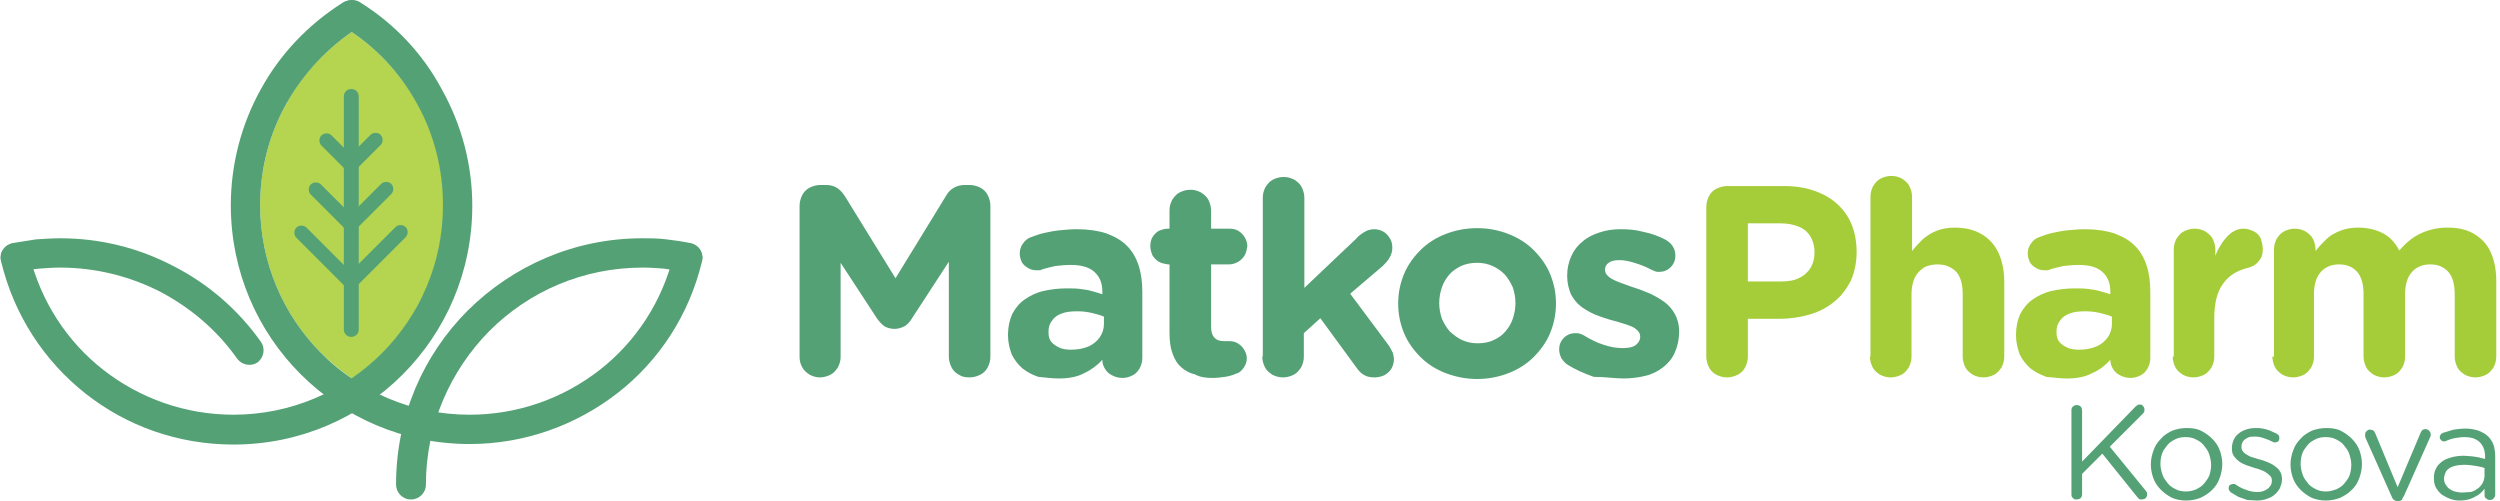 <svg version="1.2" baseProfile="tiny-ps" xmlns="http://www.w3.org/2000/svg" viewBox="0 0 469 94" width="469" height="94">
	<title>logo-svg</title>
	<style>
		tspan { white-space:pre }
		.s0 { fill: #54a175 } 
		.s1 { fill: #a5cd39 } 
		.s2 { fill: #b5d44f } 
	</style>
	<g id="Layer">
		<path id="Layer" fill-rule="evenodd" class="s0" d="m299 70.7c-1.7-0.6-3.4-1.3-5.1-2.4c-0.4-0.3-0.7-0.7-1-1.1c-0.2-0.5-0.4-1-0.4-1.6c0-0.6 0.1-1.1 0.4-1.6c0.3-0.5 0.6-0.8 1.1-1.1c0.5-0.3 1-0.4 1.6-0.4c0.3 0 0.5 0 0.8 0.1c0.3 0.1 0.5 0.2 0.7 0.3c1.3 0.8 2.5 1.4 3.8 1.8c1.2 0.4 2.4 0.6 3.5 0.6c1.2 0 2-0.2 2.5-0.6c0.5-0.4 0.8-0.9 0.8-1.5v-0.1c0-0.4-0.2-0.8-0.5-1.1c-0.3-0.3-0.7-0.6-1.2-0.8c-0.5-0.2-1.1-0.4-1.8-0.6c-0.6-0.2-1.3-0.4-2.1-0.6c-1-0.3-1.9-0.6-2.9-1c-0.9-0.4-1.8-0.9-2.6-1.5c-0.8-0.6-1.4-1.4-1.9-2.3c-0.4-1-0.7-2.1-0.7-3.4v-0.1c0-1.4 0.3-2.6 0.8-3.7c0.5-1.1 1.2-2 2.1-2.7c0.9-0.8 2-1.3 3.2-1.7c1.2-0.4 2.5-0.6 3.9-0.6c1.4 0 2.9 0.1 4.3 0.5c1.5 0.3 2.9 0.8 4.2 1.5c0.5 0.3 1 0.7 1.3 1.2c0.3 0.5 0.5 1 0.5 1.7c0 0.6-0.1 1.1-0.4 1.6c-0.3 0.5-0.6 0.8-1.1 1.1c-0.5 0.3-1 0.4-1.6 0.4c-0.2 0-0.5 0-0.7-0.1c-0.2-0.1-0.5-0.2-0.7-0.3c-1.1-0.6-2.2-1-3.2-1.3c-1-0.3-1.9-0.5-2.7-0.5c-0.9 0-1.6 0.1-2.1 0.5c-0.5 0.3-0.7 0.8-0.7 1.3v0.1c0 0.5 0.3 0.9 0.8 1.3c0.5 0.4 1.2 0.7 2 1c0.9 0.3 1.8 0.7 2.8 1c1 0.3 1.9 0.7 2.9 1.1c1 0.5 1.9 1 2.7 1.6c0.8 0.6 1.4 1.3 1.9 2.2c0.5 0.9 0.8 2 0.8 3.2v0.1c0 1.5-0.3 2.8-0.8 3.9c-0.5 1.2-1.3 2.1-2.2 2.8c-0.9 0.7-2 1.3-3.3 1.6c-1.2 0.3-2.6 0.5-4.1 0.5c-1.7 0-3.4-0.3-5.6-0.3zm-27.8-0.7c-1.8-0.7-3.4-1.7-4.7-3c-1.3-1.3-2.4-2.8-3.1-4.5c-0.7-1.7-1.1-3.5-1.1-5.5v-0.1c0-2 0.4-3.8 1.1-5.5c0.7-1.7 1.8-3.2 3.1-4.5c1.3-1.3 2.9-2.3 4.7-3c1.8-0.7 3.8-1.1 5.9-1.1c2.2 0 4.1 0.4 5.9 1.1c1.8 0.7 3.4 1.7 4.7 3c1.3 1.3 2.4 2.8 3.1 4.5c0.7 1.7 1.1 3.5 1.1 5.5v0.1c0 1.9-0.4 3.8-1.1 5.5c-0.7 1.7-1.8 3.2-3.1 4.5c-1.3 1.3-2.9 2.3-4.7 3c-1.8 0.7-3.8 1.1-5.9 1.1c-2.1 0-4-0.4-5.9-1.1zm9-6.2c0.9-0.4 1.6-0.9 2.2-1.6c0.6-0.7 1.1-1.5 1.4-2.4c0.3-0.9 0.5-1.9 0.5-2.9v-0.1c0-1-0.2-2-0.5-2.9c-0.4-0.9-0.9-1.7-1.5-2.4c-0.7-0.7-1.4-1.2-2.3-1.6c-0.9-0.4-1.8-0.6-2.9-0.6c-1.1 0-2.1 0.2-3 0.6c-0.8 0.4-1.6 0.9-2.2 1.6c-0.6 0.7-1.1 1.5-1.4 2.4c-0.3 0.9-0.5 1.9-0.5 2.9v0.1c0 1 0.2 2 0.5 2.9c0.4 0.9 0.9 1.7 1.5 2.4c0.7 0.6 1.4 1.2 2.3 1.6c0.9 0.4 1.8 0.6 2.9 0.6c1.2 0 2.2-0.2 3-0.6zm-43.3 3.1v-29.8c0-0.8 0.2-1.4 0.5-2c0.4-0.6 0.8-1.1 1.4-1.4c0.6-0.3 1.3-0.5 2-0.5c0.8 0 1.4 0.2 2 0.5c0.6 0.4 1.1 0.8 1.4 1.4c0.3 0.6 0.5 1.3 0.5 2v16.9l9.7-9.2c0.5-0.6 1.1-1 1.6-1.3c0.5-0.3 1.1-0.5 1.8-0.5c0.7 0 1.3 0.2 1.8 0.5c0.5 0.3 0.9 0.8 1.2 1.3c0.3 0.5 0.4 1.1 0.4 1.7c0 0.7-0.2 1.3-0.5 1.8c-0.3 0.6-0.8 1.1-1.3 1.6l-6.1 5.2l7.3 9.8c0.3 0.5 0.5 0.9 0.7 1.3c0.1 0.4 0.2 0.8 0.2 1.2c0 0.7-0.2 1.3-0.5 1.8c-0.3 0.5-0.8 0.9-1.3 1.2c-0.5 0.2-1.1 0.4-1.8 0.4c-0.7 0-1.4-0.1-1.9-0.4c-0.6-0.3-1.1-0.8-1.5-1.4l-6.8-9.3l-3.1 2.8v4.4c0 0.8-0.2 1.4-0.5 2c-0.4 0.6-0.8 1.1-1.4 1.4c-0.6 0.3-1.3 0.5-2 0.5c-0.8 0-1.4-0.2-2-0.5c-0.6-0.4-1.1-0.8-1.4-1.4c-0.3-0.6-0.5-1.3-0.5-2h0.1zm-12.8 3.3c-1-0.2-1.8-0.7-2.5-1.3c-0.7-0.6-1.2-1.4-1.6-2.5c-0.4-1-0.6-2.3-0.6-3.9v-12.9h-0.3c-0.6-0.1-1.2-0.2-1.7-0.5c-0.5-0.3-0.9-0.7-1.2-1.2c-0.2-0.5-0.4-1.1-0.4-1.7c0-0.6 0.1-1.2 0.4-1.7c0.3-0.5 0.7-0.9 1.2-1.2c0.5-0.2 1.1-0.4 1.7-0.4h0.3v-3.4c0-0.8 0.2-1.4 0.5-2c0.4-0.6 0.8-1.1 1.4-1.4c0.6-0.3 1.3-0.5 2-0.5c0.8 0 1.4 0.2 2 0.5c0.6 0.4 1.1 0.8 1.4 1.4c0.3 0.6 0.5 1.3 0.5 2v3.4h3.4c0.6 0 1.2 0.1 1.7 0.4c0.5 0.3 0.9 0.7 1.2 1.2c0.3 0.5 0.5 1.1 0.5 1.7c-0.1 0.6-0.2 1.2-0.5 1.7c-0.3 0.5-0.7 0.9-1.2 1.2c-0.5 0.3-1.1 0.5-1.7 0.5h-3.4v11.7c0 0.9 0.2 1.6 0.6 2c0.4 0.5 1 0.7 1.9 0.7c0.1 0 0.3 0 0.5 0c0.2 0 0.3 0 0.4 0c0.6 0 1.1 0.1 1.6 0.4c0.5 0.3 0.9 0.7 1.2 1.2c0.3 0.5 0.5 1 0.5 1.6c0 0.5-0.1 0.9-0.3 1.3c-0.2 0.4-0.4 0.7-0.7 1c-0.3 0.3-0.6 0.5-1 0.6c-0.7 0.3-1.4 0.5-2.1 0.6c-0.7 0.1-1.5 0.2-2.3 0.2c-1.2 0-2.3-0.1-3.4-0.7zm-29.3 0.5c-1.2-0.4-2.1-0.9-3-1.6c-0.8-0.7-1.5-1.6-2-2.6c-0.4-1.1-0.7-2.3-0.7-3.6v-0.1c0-1.5 0.3-2.8 0.8-3.9c0.6-1.1 1.3-2 2.3-2.7c1-0.7 2.2-1.3 3.5-1.6c1.3-0.3 2.8-0.5 4.4-0.5c0.9 0 1.7 0 2.5 0.1c0.8 0.1 1.5 0.2 2.2 0.4c0.7 0.2 1.4 0.4 2 0.6v-0.5c0-1.6-0.5-2.8-1.5-3.7c-1-0.9-2.5-1.3-4.4-1.3c-1 0-2 0.1-2.9 0.2c-0.9 0.2-1.7 0.4-2.4 0.6c-0.2 0.1-0.4 0.2-0.6 0.2c-0.2 0-0.3 0-0.5 0c-0.6 0-1.1-0.1-1.6-0.4c-0.5-0.3-0.9-0.6-1.2-1.1c-0.2-0.5-0.4-1-0.4-1.6c0-0.7 0.2-1.4 0.6-1.9c0.4-0.6 0.9-1 1.5-1.2c0.8-0.3 1.6-0.6 2.5-0.8c0.9-0.2 1.9-0.4 2.9-0.5c1-0.1 2.1-0.2 3.3-0.2c2.1 0 4 0.3 5.5 0.8c1.6 0.6 2.8 1.3 3.8 2.3c1 1 1.7 2.2 2.2 3.7c0.5 1.5 0.7 3.2 0.7 5v12.4c0 0.7-0.2 1.3-0.5 1.9c-0.3 0.5-0.7 1-1.3 1.3c-0.6 0.3-1.2 0.5-1.9 0.5c-0.8 0-1.4-0.2-2-0.5c-0.6-0.3-1-0.7-1.3-1.2c-0.3-0.5-0.5-1-0.5-1.6v-0.1c-0.9 1-2.1 1.9-3.4 2.5c-1.3 0.7-2.9 1-4.8 1c-1.3 0-2.5-0.2-3.8-0.3zm9.4-5.7c0.9-0.4 1.6-1 2.1-1.7c0.5-0.7 0.8-1.6 0.8-2.5v-1.4c-0.7-0.3-1.5-0.5-2.3-0.7c-0.9-0.2-1.7-0.3-2.7-0.3c-1.2 0-2.1 0.1-2.9 0.4c-0.8 0.3-1.4 0.7-1.8 1.3c-0.5 0.6-0.7 1.3-0.7 2.1v0.1c0 0.7 0.1 1.3 0.5 1.8c0.4 0.5 0.9 0.8 1.5 1.1c0.6 0.3 1.4 0.4 2.2 0.4c1.3 0 2.3-0.2 3.3-0.6zm-54.2-26.4c0-0.7 0.2-1.4 0.5-2c0.3-0.6 0.8-1.1 1.4-1.4c0.6-0.3 1.3-0.5 2-0.5h1.1c0.8 0 1.5 0.2 2.1 0.6c0.6 0.4 1 0.9 1.4 1.5l9.5 15.4l9.5-15.5c0.4-0.7 0.9-1.2 1.5-1.5c0.5-0.3 1.2-0.5 2-0.5h0.9c0.7 0 1.4 0.2 2 0.5c0.6 0.3 1.1 0.8 1.4 1.4c0.3 0.6 0.5 1.3 0.5 2v28.3c0 0.8-0.2 1.4-0.5 2c-0.3 0.6-0.8 1.1-1.4 1.4c-0.6 0.3-1.3 0.5-2 0.5c-0.8 0-1.4-0.1-2-0.5c-0.6-0.3-1.1-0.8-1.4-1.4c-0.3-0.6-0.5-1.3-0.5-2v-17.8l-6.9 10.6c-0.4 0.7-0.9 1.2-1.4 1.5c-0.6 0.3-1.2 0.5-1.9 0.5c-0.7 0-1.4-0.2-1.9-0.5c-0.5-0.4-1-0.9-1.4-1.5l-6.8-10.4v17.7c0 0.7-0.2 1.3-0.5 1.9c-0.4 0.6-0.8 1.1-1.4 1.4c-0.6 0.3-1.3 0.5-2 0.5c-0.7 0-1.3-0.2-1.9-0.5c-0.6-0.4-1.1-0.8-1.4-1.4c-0.3-0.5-0.5-1.2-0.5-1.9v-28.4z" />
		<path id="Layer" fill-rule="evenodd" class="s1" d="m426.6 66.9v-20.1c0-0.8 0.2-1.4 0.5-2c0.4-0.6 0.8-1.1 1.4-1.4c0.6-0.3 1.3-0.5 2-0.5c0.8 0 1.4 0.2 2 0.5c0.6 0.4 1.1 0.8 1.4 1.4c0.3 0.6 0.5 1.3 0.5 2v0.3c0.6-0.8 1.3-1.5 2-2.2c0.7-0.7 1.6-1.2 2.6-1.6c1-0.4 2.1-0.6 3.4-0.6c1.8 0 3.4 0.4 4.7 1.1c1.3 0.7 2.3 1.8 3 3.2c1.2-1.4 2.5-2.5 4-3.2c1.5-0.7 3.2-1.1 5-1.1c1.9 0 3.5 0.3 4.9 1.1c1.4 0.8 2.5 1.9 3.2 3.4c0.7 1.5 1.1 3.3 1.1 5.5v14.2c0 0.8-0.2 1.4-0.5 2c-0.4 0.6-0.8 1.1-1.4 1.4c-0.6 0.3-1.3 0.5-2 0.5c-0.8 0-1.4-0.2-2-0.5c-0.6-0.4-1.1-0.8-1.4-1.4c-0.3-0.6-0.5-1.3-0.5-2v-11.7c0-1.9-0.4-3.3-1.2-4.2c-0.8-0.9-1.9-1.4-3.4-1.4c-1.4 0-2.6 0.5-3.4 1.4c-0.9 1-1.3 2.4-1.3 4.2v11.7c0 0.8-0.2 1.4-0.5 2c-0.4 0.6-0.8 1.1-1.4 1.4c-0.6 0.3-1.3 0.5-2 0.5c-0.8 0-1.4-0.2-2-0.5c-0.6-0.4-1.1-0.8-1.4-1.4c-0.3-0.6-0.5-1.3-0.5-2v-11.7c0-1.9-0.4-3.3-1.2-4.2c-0.8-0.9-1.9-1.4-3.4-1.4c-1.4 0-2.6 0.5-3.4 1.4c-0.9 1-1.3 2.4-1.3 4.2v11.7c0 0.8-0.2 1.4-0.5 2c-0.4 0.6-0.8 1.1-1.4 1.4c-0.6 0.3-1.3 0.5-2 0.5c-0.8 0-1.4-0.2-2-0.5c-0.6-0.4-1.1-0.8-1.4-1.4c-0.3-0.6-0.5-1.3-0.5-2h0.3zm-18.8 0v-20.1c0-0.8 0.2-1.4 0.5-2c0.4-0.6 0.8-1.1 1.4-1.4c0.6-0.3 1.3-0.5 2-0.5c0.8 0 1.4 0.2 2 0.5c0.6 0.4 1.1 0.8 1.4 1.4c0.3 0.6 0.5 1.3 0.5 2v1.2c0.3-0.9 0.8-1.7 1.3-2.5c0.6-0.8 1.1-1.4 1.8-1.9c0.6-0.4 1.3-0.7 2.1-0.7c0.8 0 1.4 0.2 2 0.5c0.6 0.3 1 0.7 1.3 1.3c0.2 0.6 0.4 1.3 0.4 2c0 0.7-0.1 1.3-0.4 1.8c-0.3 0.5-0.7 0.9-1.1 1.2c-0.5 0.3-1 0.5-1.5 0.6c-1.9 0.5-3.5 1.5-4.5 3c-1.1 1.5-1.6 3.7-1.6 6.4v7.2c0 0.8-0.2 1.4-0.5 2c-0.4 0.6-0.8 1.1-1.4 1.4c-0.6 0.3-1.3 0.5-2 0.5c-0.8 0-1.4-0.2-2-0.5c-0.6-0.4-1.1-0.8-1.4-1.4c-0.3-0.6-0.5-1.3-0.5-2h0.2zm-23.9 3.8c-1.1-0.4-2.1-0.9-3-1.6c-0.8-0.7-1.5-1.6-2-2.6c-0.4-1.1-0.7-2.3-0.7-3.6v-0.1c0-1.5 0.3-2.8 0.8-3.9c0.6-1.1 1.3-2 2.3-2.7c1-0.7 2.2-1.3 3.5-1.6c1.3-0.3 2.8-0.5 4.4-0.5c0.9 0 1.7 0 2.5 0.1c0.8 0.1 1.5 0.2 2.2 0.4c0.7 0.2 1.4 0.4 2 0.6v-0.5c0-1.6-0.5-2.8-1.5-3.7c-1-0.9-2.5-1.3-4.4-1.3c-1.1 0-2 0.1-2.9 0.2c-0.9 0.2-1.7 0.4-2.4 0.6c-0.2 0.1-0.4 0.2-0.6 0.2c-0.2 0-0.3 0-0.5 0c-0.6 0-1.1-0.1-1.6-0.4c-0.5-0.3-0.9-0.6-1.2-1.1c-0.2-0.5-0.4-1-0.4-1.6c0-0.7 0.2-1.4 0.6-1.9c0.4-0.6 0.9-1 1.5-1.2c0.8-0.3 1.6-0.6 2.5-0.8c0.9-0.2 1.9-0.4 2.9-0.5c1-0.1 2.1-0.2 3.3-0.2c2.1 0 4 0.3 5.5 0.8c1.6 0.6 2.8 1.3 3.8 2.3c1 1 1.7 2.2 2.2 3.7c0.5 1.5 0.7 3.2 0.7 5v12.4c0 0.7-0.2 1.3-0.5 1.9c-0.3 0.5-0.7 1-1.3 1.3c-0.6 0.3-1.2 0.5-1.9 0.5c-0.8 0-1.4-0.2-2-0.5c-0.6-0.3-1-0.7-1.3-1.2c-0.3-0.5-0.5-1-0.5-1.6v-0.1c-0.9 1-2 1.9-3.4 2.5c-1.3 0.7-2.9 1-4.8 1c-1.3 0-2.5-0.2-3.8-0.3zm9.4-5.7c0.9-0.4 1.6-1 2.1-1.7c0.5-0.7 0.8-1.6 0.8-2.5v-1.4c-0.7-0.3-1.5-0.5-2.3-0.7c-0.9-0.2-1.7-0.3-2.7-0.3c-1.2 0-2.1 0.1-2.9 0.4c-0.8 0.3-1.4 0.7-1.8 1.3c-0.5 0.6-0.7 1.3-0.7 2.1v0.1c0 0.7 0.1 1.3 0.5 1.8c0.4 0.5 0.9 0.8 1.5 1.1c0.6 0.3 1.4 0.4 2.2 0.4c1.3 0 2.3-0.2 3.3-0.6zm-42.4 1.9v-30c0-0.8 0.2-1.4 0.5-2c0.4-0.6 0.8-1.1 1.4-1.4c0.6-0.3 1.3-0.5 2-0.5c0.8 0 1.4 0.2 2 0.5c0.6 0.4 1.1 0.8 1.4 1.4c0.3 0.6 0.5 1.3 0.5 2v10.2c0.6-0.8 1.3-1.5 2-2.2c0.8-0.7 1.6-1.2 2.6-1.6c1-0.4 2.1-0.6 3.4-0.6c2 0 3.6 0.4 5 1.2c1.4 0.8 2.5 2 3.2 3.5c0.7 1.5 1.1 3.3 1.1 5.4v14.1c0 0.8-0.2 1.4-0.5 2c-0.4 0.6-0.8 1.1-1.4 1.4c-0.6 0.3-1.3 0.5-2 0.5c-0.8 0-1.4-0.2-2-0.5c-0.6-0.4-1.1-0.8-1.4-1.4c-0.3-0.6-0.5-1.3-0.5-2v-11.7c0-1.9-0.4-3.3-1.2-4.2c-0.9-0.9-2-1.4-3.5-1.4c-1 0-1.9 0.2-2.6 0.6c-0.7 0.5-1.3 1.1-1.7 1.9c-0.4 0.9-0.6 1.9-0.6 3.1v11.7c0 0.8-0.2 1.4-0.5 2c-0.4 0.6-0.8 1.1-1.4 1.4c-0.6 0.3-1.3 0.5-2 0.5c-0.8 0-1.4-0.2-2-0.5c-0.6-0.4-1.1-0.8-1.4-1.4c-0.3-0.6-0.5-1.3-0.5-2h0.1zm-30.8-28.1c0-0.7 0.2-1.4 0.5-2c0.3-0.6 0.8-1.1 1.4-1.4c0.6-0.3 1.3-0.5 2-0.5h10.7c2.1 0 4 0.3 5.7 0.9c1.7 0.6 3.1 1.4 4.3 2.5c1.2 1.1 2.1 2.4 2.7 3.9c0.6 1.5 0.9 3.2 0.9 5v0.1c0 2-0.4 3.8-1.1 5.4c-0.8 1.5-1.8 2.9-3.1 3.9c-1.3 1.1-2.9 1.9-4.6 2.4c-1.7 0.5-3.6 0.8-5.6 0.8h-6v7.1c0 0.8-0.2 1.4-0.5 2c-0.3 0.6-0.8 1.1-1.4 1.4c-0.6 0.3-1.3 0.5-2 0.5c-0.8 0-1.4-0.2-2-0.5c-0.6-0.3-1.1-0.8-1.4-1.4c-0.3-0.6-0.5-1.3-0.5-2v-28.1zm7.8 14h6.3c1.4 0 2.5-0.2 3.4-0.7c0.9-0.4 1.6-1.1 2.1-1.9c0.5-0.9 0.7-1.8 0.7-2.8v-0.1c0-1.2-0.3-2.2-0.8-3c-0.5-0.8-1.2-1.4-2.2-1.8c-1-0.4-2.1-0.6-3.4-0.6h-6.1v10.9z" />
		<path id="Layer" fill-rule="evenodd" class="s0" d="m459.7 93.6c-0.6-0.2-1.1-0.5-1.6-0.8c-0.5-0.4-0.8-0.8-1.1-1.3c-0.3-0.5-0.4-1.1-0.4-1.8c0-0.7 0.1-1.3 0.4-1.8c0.2-0.5 0.6-0.9 1.1-1.3c0.5-0.4 1.1-0.6 1.8-0.8c0.7-0.2 1.5-0.3 2.3-0.3c0.5 0 1 0.1 1.5 0.1c0.5 0.1 0.9 0.1 1.3 0.2c0.4 0.1 0.8 0.2 1.2 0.3v-0.5c0-0.8-0.2-1.5-0.5-2c-0.3-0.5-0.7-0.9-1.3-1.2c-0.6-0.3-1.3-0.4-2.1-0.4c-0.6 0-1.2 0.1-1.8 0.2c-0.6 0.1-1.1 0.3-1.6 0.5c-0.1 0.1-0.1 0.1-0.2 0.1c-0.1 0-0.2 0-0.2 0c-0.1 0-0.3 0-0.4-0.1c-0.1-0.1-0.2-0.2-0.3-0.3c-0.1-0.1-0.1-0.2-0.1-0.4c0-0.2 0.1-0.4 0.2-0.5c0.1-0.2 0.3-0.2 0.4-0.3c0.7-0.2 1.3-0.4 2-0.6c0.7-0.1 1.5-0.2 2.3-0.2c0.9 0 1.7 0.2 2.4 0.4c0.7 0.3 1.3 0.6 1.8 1.1c0.4 0.4 0.8 1 1 1.6c0.2 0.6 0.3 1.4 0.3 2.2v7.1c0 0.3-0.1 0.5-0.3 0.7c-0.2 0.2-0.4 0.3-0.7 0.3c-0.3 0-0.5-0.1-0.7-0.3c-0.2-0.1-0.3-0.3-0.3-0.6v-1.2c-0.3 0.4-0.7 0.8-1.1 1.1c-0.5 0.3-1 0.6-1.6 0.8c-0.6 0.2-1.2 0.3-2 0.3c-0.6 0-1.2-0.1-1.7-0.3zm3.8-1.3c0.5-0.1 1-0.4 1.4-0.7c0.4-0.3 0.7-0.7 0.9-1.1c0.2-0.4 0.3-0.9 0.3-1.4v-1.3c-0.5-0.2-1.1-0.3-1.7-0.4c-0.6-0.1-1.3-0.2-2.1-0.2c-0.8 0-1.5 0.1-2.1 0.3c-0.6 0.2-1 0.5-1.3 0.9c-0.2 0.4-0.4 0.9-0.4 1.4c0 0.4 0.1 0.8 0.3 1.1c0.2 0.3 0.4 0.6 0.7 0.8c0.3 0.2 0.6 0.4 1 0.5c0.4 0.1 0.9 0.2 1.3 0.2c0.6 0 1.2-0.1 1.7-0.1zm-12.9 1.5c-0.2 0.1-0.4 0.2-0.7 0.2h-0.1c-0.3 0-0.5-0.1-0.7-0.2c-0.1-0.1-0.3-0.3-0.4-0.6l-4.9-11c0-0.1-0.1-0.2-0.1-0.3c0-0.1 0-0.2 0-0.3c0-0.2 0-0.4 0.1-0.5c0.1-0.2 0.3-0.3 0.4-0.4c0.1-0.1 0.3-0.1 0.5-0.1c0.2 0 0.4 0.1 0.6 0.2c0.1 0.1 0.2 0.3 0.3 0.5l4.2 10.1l4.3-10.2c0.1-0.2 0.2-0.4 0.3-0.5c0.2-0.1 0.3-0.2 0.6-0.2c0.3 0 0.5 0.1 0.7 0.3c0.2 0.2 0.3 0.4 0.3 0.7c0 0.1 0 0.2 0 0.3c0 0.1-0.1 0.1-0.1 0.2l-4.9 11c-0.1 0.2-0.3 0.4-0.4 0.8zm-16.9-0.4c-0.8-0.4-1.5-0.9-2.1-1.5c-0.6-0.6-1.1-1.3-1.4-2.1c-0.3-0.8-0.5-1.7-0.5-2.6v-0.1c0-0.9 0.2-1.8 0.5-2.6c0.3-0.9 0.8-1.6 1.4-2.2c0.6-0.7 1.3-1.1 2.1-1.5c0.8-0.3 1.7-0.5 2.7-0.5c1 0 1.9 0.1 2.7 0.5c0.8 0.4 1.5 0.9 2.1 1.5c0.6 0.6 1.1 1.3 1.4 2.1c0.3 0.8 0.5 1.7 0.5 2.6v0.1c0 0.9-0.2 1.8-0.5 2.6c-0.3 0.9-0.8 1.6-1.4 2.2c-0.7 0.7-1.4 1.1-2.2 1.5c-0.8 0.3-1.7 0.5-2.7 0.5c-1 0-1.8-0.2-2.6-0.5zm4.6-1.6c0.6-0.3 1.1-0.6 1.5-1.1c0.4-0.5 0.8-1 1-1.6c0.2-0.6 0.3-1.2 0.3-1.9v-0.1c0-0.7-0.2-1.4-0.4-2c-0.2-0.6-0.6-1.1-1-1.6c-0.4-0.5-0.9-0.8-1.5-1.1c-0.6-0.3-1.2-0.4-1.9-0.4c-0.7 0-1.3 0.1-1.9 0.4c-0.6 0.3-1.1 0.6-1.5 1.1c-0.4 0.5-0.8 1-1 1.6c-0.2 0.6-0.3 1.2-0.3 1.9v0.1c0 0.7 0.2 1.4 0.4 2c0.2 0.6 0.6 1.1 1 1.6c0.4 0.5 0.9 0.8 1.5 1.1c0.6 0.3 1.2 0.4 1.9 0.4c0.7 0 1.3-0.2 1.9-0.4zm-16.7 2c-0.6-0.2-1.1-0.4-1.7-0.6c-0.5-0.3-1-0.6-1.5-0.9c0-0.1-0.1-0.2-0.2-0.3c-0.1-0.1-0.1-0.2-0.1-0.4c0-0.2 0-0.4 0.2-0.6c0.2-0.1 0.4-0.2 0.6-0.2c0.1 0 0.2 0 0.3 0c0.1 0 0.1 0 0.2 0.1c0.6 0.4 1.3 0.8 2 1c0.7 0.3 1.4 0.4 2.1 0.4c0.5 0 1-0.1 1.4-0.3c0.4-0.2 0.7-0.4 0.9-0.7c0.3-0.3 0.4-0.7 0.4-1.1v-0.1c0-0.3-0.1-0.6-0.3-0.8c-0.2-0.2-0.4-0.4-0.7-0.6c-0.3-0.2-0.6-0.4-1-0.5c-0.4-0.2-0.8-0.3-1.2-0.4c-0.5-0.2-1-0.3-1.5-0.5c-0.5-0.2-1-0.4-1.4-0.7c-0.4-0.3-0.7-0.6-1-1c-0.3-0.4-0.4-0.9-0.4-1.5c0-0.5 0.1-1 0.3-1.5c0.2-0.5 0.5-0.9 0.9-1.2c0.4-0.4 0.9-0.6 1.4-0.8c0.6-0.2 1.2-0.3 1.8-0.3c0.5 0 0.9 0 1.4 0.1c0.5 0.1 0.9 0.2 1.4 0.4c0.4 0.2 0.9 0.4 1.3 0.6c0.1 0.1 0.2 0.2 0.3 0.3c0.1 0.1 0.1 0.3 0.1 0.5c0 0.2 0 0.4-0.2 0.6c-0.2 0.1-0.4 0.2-0.6 0.2c0 0-0.1 0-0.2 0c-0.1 0-0.2-0.1-0.2-0.1c-0.6-0.3-1.1-0.5-1.7-0.7c-0.6-0.2-1.1-0.3-1.7-0.3c-0.5 0-0.9 0-1.3 0.2c-0.4 0.2-0.7 0.4-0.9 0.7c-0.2 0.3-0.3 0.6-0.3 1v0.1c0 0.3 0.1 0.6 0.3 0.8c0.1 0.2 0.4 0.4 0.7 0.6c0.3 0.2 0.7 0.4 1.1 0.5c0.4 0.1 0.9 0.3 1.3 0.4c0.5 0.1 1 0.3 1.5 0.5c0.5 0.2 0.9 0.4 1.3 0.7c0.4 0.3 0.8 0.6 1 1c0.3 0.4 0.4 0.9 0.4 1.5v0.1c0 0.6-0.2 1.1-0.4 1.6c-0.3 0.5-0.6 0.9-1 1.2c-0.4 0.4-0.9 0.6-1.5 0.8c-0.5 0.2-1.2 0.3-1.8 0.3c-0.5 0-1.1-0.1-1.8-0.1zm-14.1-0.4c-0.8-0.4-1.5-0.9-2.1-1.5c-0.6-0.6-1.1-1.3-1.4-2.1c-0.3-0.8-0.5-1.7-0.5-2.6v-0.1c0-0.9 0.2-1.8 0.5-2.6c0.3-0.9 0.8-1.6 1.4-2.2c0.6-0.7 1.3-1.1 2.1-1.5c0.8-0.3 1.7-0.5 2.7-0.5c1 0 1.9 0.1 2.7 0.5c0.8 0.4 1.5 0.9 2.1 1.5c0.6 0.6 1.1 1.3 1.4 2.1c0.3 0.8 0.5 1.7 0.5 2.6v0.1c0 0.9-0.2 1.8-0.5 2.6c-0.3 0.9-0.8 1.6-1.4 2.2c-0.7 0.7-1.4 1.1-2.2 1.5c-0.8 0.3-1.7 0.5-2.7 0.5c-1 0-1.9-0.2-2.6-0.5zm4.5-1.6c0.6-0.3 1.1-0.6 1.5-1.1c0.4-0.5 0.8-1 1-1.6c0.2-0.6 0.3-1.2 0.3-1.9v-0.1c0-0.7-0.2-1.4-0.4-2c-0.2-0.6-0.6-1.1-1-1.6c-0.4-0.5-0.9-0.8-1.5-1.1c-0.6-0.3-1.2-0.4-1.9-0.4c-0.7 0-1.3 0.1-1.9 0.4c-0.6 0.3-1.1 0.6-1.5 1.1c-0.4 0.5-0.8 1-1 1.6c-0.2 0.6-0.3 1.2-0.3 1.9v0.1c0 0.7 0.2 1.4 0.4 2c0.2 0.6 0.6 1.1 1 1.6c0.4 0.5 0.9 0.8 1.5 1.1c0.6 0.3 1.2 0.4 1.9 0.4c0.8 0 1.4-0.2 1.9-0.4zm-23.4-14.8c0-0.2 0-0.3 0.1-0.5c0.1-0.2 0.3-0.3 0.4-0.4c0.2-0.1 0.3-0.1 0.5-0.1c0.2 0 0.3 0 0.5 0.1c0.2 0.1 0.3 0.2 0.4 0.4c0 0.1 0.1 0.3 0.1 0.5v9.6l10-10.3c0.2-0.2 0.3-0.2 0.4-0.3c0.1-0.1 0.2-0.1 0.4-0.1c0.2 0 0.4 0 0.5 0.1c0.1 0.1 0.2 0.3 0.3 0.4c0.1 0.2 0.1 0.3 0.1 0.5c0 0.2 0 0.3-0.1 0.4c0 0.1-0.1 0.2-0.2 0.3l-6.2 6.2l6.7 8.2c0.1 0.1 0.1 0.2 0.2 0.3c0.1 0.1 0.1 0.3 0.1 0.4c0 0.2 0 0.3-0.1 0.5c-0.1 0.2-0.2 0.3-0.4 0.4c-0.1 0-0.3 0.1-0.5 0.1c-0.2 0-0.4 0-0.5-0.1c-0.1-0.1-0.2-0.2-0.3-0.3l-6.6-8.2l-3.8 3.8v3.8c0 0.2 0 0.3-0.1 0.5c-0.1 0.2-0.2 0.3-0.4 0.4c-0.1 0-0.3 0.1-0.5 0.1c-0.2 0-0.4 0-0.5-0.1c-0.2-0.1-0.3-0.2-0.4-0.4c-0.1-0.1-0.1-0.3-0.1-0.5v-15.7z" />
		<path id="Layer" fill-rule="evenodd" class="s2" d="m79.9 54.4l-2.4 4.5c-1.6 2.7-3.6 5.2-5.8 7.4c-1.7 1.7-3.6 3.3-5.7 4.7c-2-1.4-3.9-3-5.7-4.7c-7.1-7.1-11.5-17-11.5-27.8c0-6.8 1.7-13.3 4.9-19c2.9-5.3 7.1-10 12.3-13.5c5.1 3.5 9.3 8.1 12.3 13.4c3.2 5.7 4.9 12.3 4.9 19.1c0 5.7-1.2 11-3.3 15.9z" />
		<path id="Layer" class="s0" d="m82.9 16.8c3.7 6.6 5.7 14.1 5.7 21.8c0 12.4-5 23.6-13.1 31.7c-8.1 8.1-19.3 13.1-31.7 13.1c-10.4 0-20.1-3.5-27.8-9.6c-7.7-6.1-13.4-14.7-15.8-24.8c-0.4-1.5 0.5-2.9 2-3.3c1.5-0.4 2.9 0.5 3.3 2c2.1 8.8 7.1 16.4 13.9 21.7c6.8 5.3 15.3 8.4 24.4 8.4c10.8 0 20.7-4.4 27.8-11.5c7.1-7.1 11.5-16.9 11.5-27.8c0-6.8-1.7-13.4-4.9-19.1c-3.2-5.8-7.8-10.7-13.6-14.3c-1.3-0.8-1.7-2.5-0.9-3.8c0.8-1.3 2.5-1.7 3.8-0.9c6.6 4.1 11.9 9.8 15.4 16.4z" />
		<path id="Layer" class="s0" d="m115.9 73.7c-7.7 6-17.4 9.6-27.8 9.6c-12.4 0-23.6-5-31.7-13.1c-8.1-8.1-13.1-19.3-13.1-31.7c0-7.7 2-15.2 5.6-21.7c3.6-6.6 8.9-12.2 15.4-16.3c1.3-0.8 3-0.4 3.8 0.9c0.8 1.3 0.4 3-0.9 3.8c-5.7 3.6-10.3 8.6-13.5 14.3c-3.2 5.7-4.9 12.2-4.9 19c0 10.8 4.4 20.7 11.5 27.8c7.1 7.1 16.9 11.5 27.8 11.5c9.1 0 17.6-3.1 24.4-8.4c6.8-5.3 11.8-12.9 13.9-21.7c0.3-1.4 1.8-2.4 3.3-2c1.4 0.3 2.4 1.8 2 3.3c-2.4 10.1-8.1 18.7-15.8 24.7z" />
		<path id="Layer" class="s0" d="m6.8 44.9c1.6-0.1 3.1-0.2 4.5-0.2c7.5 0 14.7 1.8 21.2 5.2c6.5 3.3 12.2 8.2 16.5 14.3c0.8 1.2 0.5 2.9-0.7 3.8c-1.2 0.8-2.9 0.5-3.8-0.7c-3.8-5.4-8.8-9.6-14.5-12.6c-5.7-2.9-12.1-4.5-18.7-4.5c-1.4 0-2.7 0.1-4 0.2c-1.2 0.1-2.6 0.3-3.9 0.6c-1.5 0.3-2.9-0.7-3.2-2.2c-0.3-1.5 0.7-2.9 2.2-3.2c1.4-0.2 2.9-0.5 4.4-0.7z" />
		<path id="Layer" class="s0" d="m124.6 50.4c-1.3-0.1-2.6-0.2-4-0.2c-11.3 0-21.4 4.5-28.8 11.9c-7.3 7.4-11.9 17.6-11.9 28.8c0 1.6-1.3 2.8-2.8 2.8c-1.6 0-2.8-1.3-2.8-2.8c0-12.8 5.1-24.3 13.5-32.7c8.4-8.3 19.9-13.5 32.7-13.5c1.4 0 2.9 0 4.5 0.2c1.6 0.2 3.1 0.4 4.5 0.7c1.5 0.3 2.5 1.7 2.2 3.2c-0.3 1.5-1.7 2.5-3.2 2.2c-1.3-0.2-2.6-0.4-3.9-0.6z" />
		<path id="Layer" class="s0" d="m67.3 61.8c0 0.8-0.6 1.4-1.4 1.4c-0.8 0-1.4-0.6-1.4-1.4v-43.7c0-0.8 0.6-1.4 1.4-1.4c0.8 0 1.4 0.6 1.4 1.4v43.7z" />
		<path id="Layer" class="s0" d="m74.2 42.6c0.5-0.5 1.4-0.5 1.9 0c0.5 0.5 0.5 1.4 0 1.9l-9.3 9.3c-0.5 0.5-1.4 0.5-1.9 0c-0.5-0.5-0.5-1.4 0-1.9l9.3-9.3z" />
		<path id="Layer" class="s0" d="m55.6 44.6c-0.5-0.5-0.5-1.4 0-1.9c0.5-0.5 1.4-0.5 1.9 0l9.3 9.3c0.5 0.5 0.5 1.4 0 1.9c-0.5 0.5-1.4 0.5-1.9 0l-9.3-9.3z" />
		<path id="Layer" class="s0" d="m71.5 34.5c0.5-0.5 1.4-0.5 1.9 0c0.5 0.5 0.5 1.4 0 1.9l-6.6 6.6c-0.5 0.5-1.4 0.5-1.9 0c-0.5-0.5-0.5-1.4 0-1.9l6.6-6.6z" />
		<path id="Layer" class="s0" d="m58.3 36.5c-0.5-0.5-0.5-1.4 0-1.9c0.5-0.5 1.4-0.5 1.9 0l6.6 6.6c0.5 0.5 0.5 1.4 0 1.9c-0.5 0.5-1.4 0.5-1.9 0l-6.6-6.6z" />
		<path id="Layer" class="s0" d="m69.5 25.3c0.5-0.5 1.4-0.5 1.9 0c0.5 0.5 0.5 1.4 0 1.9l-4.4 4.4c-0.5 0.5-1.4 0.5-1.9 0c-0.5-0.5-0.5-1.4 0-1.9l4.4-4.4z" />
		<path id="Layer" class="s0" d="m60.3 27.3c-0.5-0.5-0.5-1.4 0-1.9c0.5-0.5 1.4-0.5 1.9 0l4.6 4.6c0.5 0.5 0.5 1.4 0 1.9c-0.5 0.5-1.4 0.5-1.9 0l-4.6-4.6z" />
	</g>
</svg>